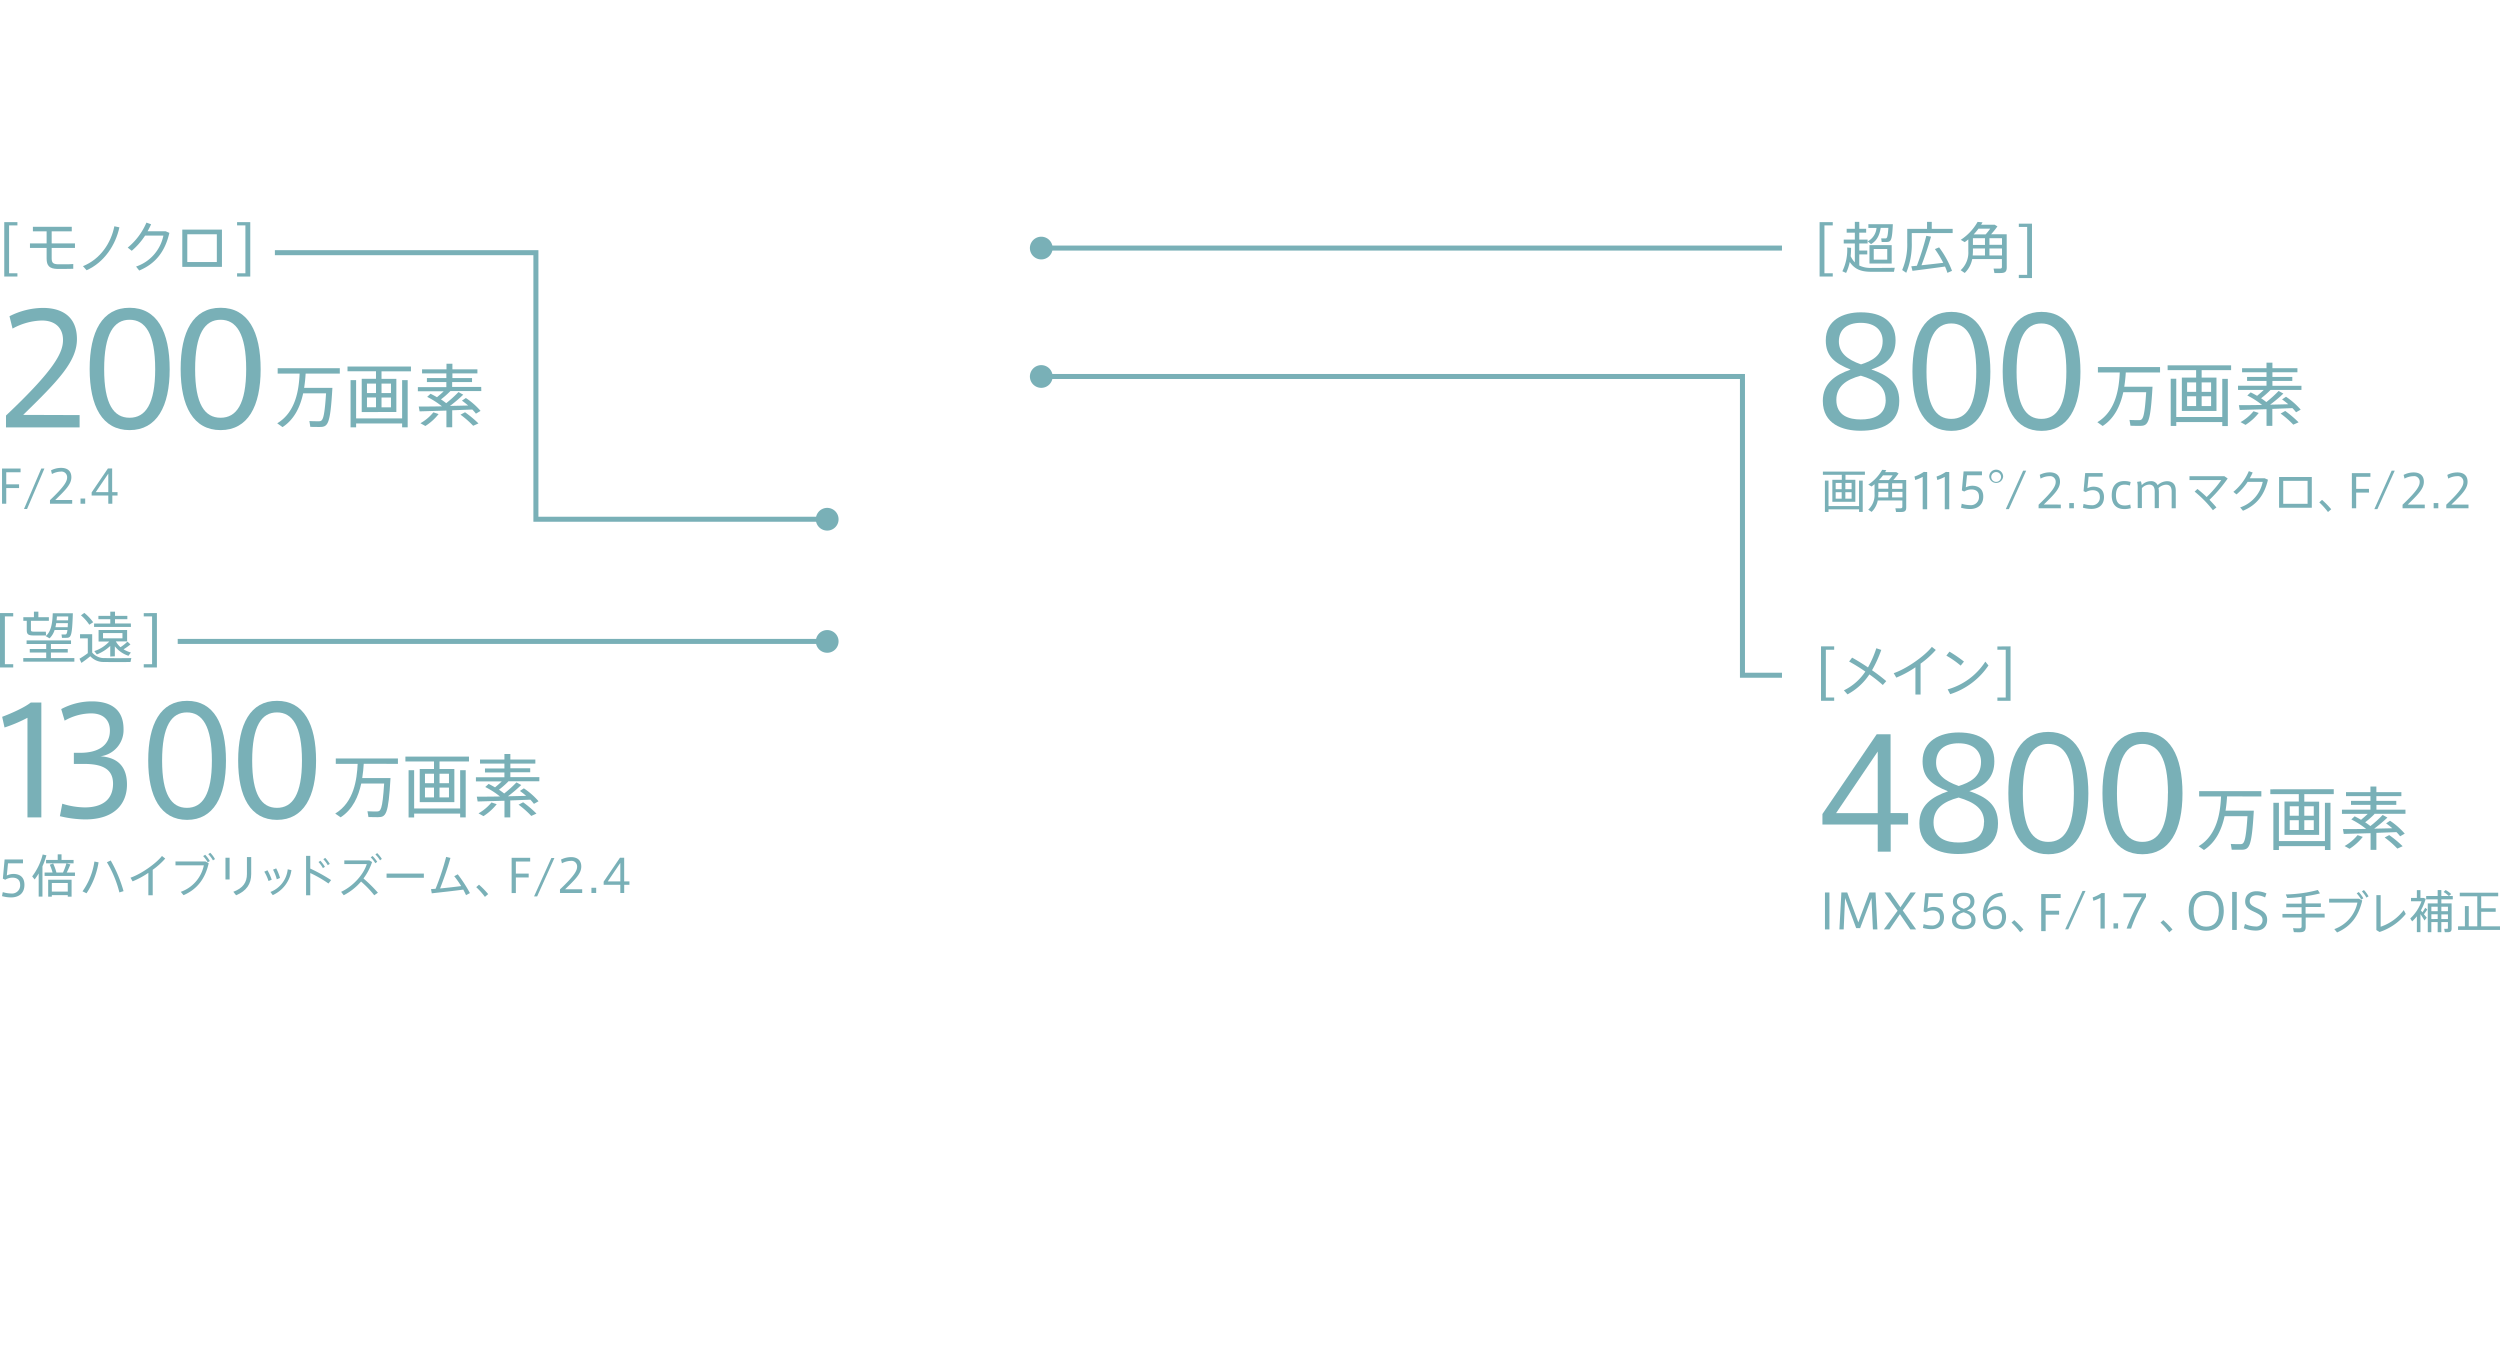 <svg xmlns="http://www.w3.org/2000/svg" viewBox="0 0 900.35 493"><defs><style>.cls-1{fill:#79b0b7;}.cls-2,.cls-3{fill:none;}.cls-2{stroke:#79b0b7;stroke-miterlimit:10;stroke-width:1.81px;}</style></defs><title>sec_02_4_2_pc</title><g id="レイヤー_2" data-name="レイヤー 2"><g id="レイヤー_9" data-name="レイヤー 9"><path class="cls-1" d="M14.89,253v41.37h-5V258.5A51.32,51.32,0,0,1,1.63,262l-.85-3.85C4.2,256.89,9,254.7,11.09,253Z"/><path class="cls-1" d="M45.73,282.55c0,6.63-4.17,12.56-15.07,12.56a40.48,40.48,0,0,1-9.09-1.17l.86-4.49a28.11,28.11,0,0,0,8.12,1.33c5.56,0,10.16-2.24,10.16-8.55,0-4.76-3.1-7.11-10.37-7.11H26.6v-4h2.24c7,0,10.74-3,10.74-8,0-3.85-2.4-6.2-6.78-6.2a19.52,19.52,0,0,0-9.52,2.62l-1.23-4.17a23.52,23.52,0,0,1,11-2.78c6.52,0,11.44,2.62,11.44,10a9.51,9.51,0,0,1-8.34,9.78C43,272.82,45.73,276.72,45.73,282.55Z"/><path class="cls-1" d="M81.38,273.94c0,13-4.49,21.33-14,21.33s-14-8.34-14-21.38,4.38-21.49,14-21.49S81.38,260.74,81.38,273.94Zm-5.07-.05c0-12.45-3.48-17.32-9-17.32s-8.93,4.87-8.93,17.37c0,12.24,3.37,17,8.93,17S76.31,286.18,76.31,273.89Z"/><path class="cls-1" d="M113.83,273.94c0,13-4.49,21.33-14.06,21.33s-14-8.34-14-21.38,4.38-21.49,14-21.49S113.83,260.74,113.83,273.94Zm-5.08-.05c0-12.45-3.47-17.32-9-17.32s-8.93,4.87-8.93,17.37c0,12.24,3.37,17,8.93,17S108.75,286.18,108.75,273.89Z"/><path class="cls-1" d="M131,275.08c-.1,1.56-.25,3.32-.55,5.14h10.19c-.77,13.31-1.62,14.08-4.63,14.08-.86,0-2.26,0-3.32-.05l-.35-2.08c1.07.07,2.53.07,3.38.07,1.36,0,2-.37,2.63-10.06h-8.25c-1,4.57-3,9.29-7.42,12.17L120.73,293c6.83-4.13,7.8-12.4,8.08-17.91h-7.88v-1.94h22.38v1.94Z"/><path class="cls-1" d="M168.9,272.49v1.74H158.29v2.71h5.34v11.95H151.16V276.94h5.14v-2.71H146v-1.74Zm-3.18,4.9h2v17h-2V293H149.15v1.39h-2v-17h2v13.78h16.57Zm-12.67,4.67h3.25v-3.41h-3.25Zm0,5.11h3.25v-3.52h-3.25Zm5.24-8.52v3.41h3.4v-3.41Zm3.4,5h-3.4v3.52h3.4Z"/><path class="cls-1" d="M194.23,281.36H183l.09.05a30.39,30.39,0,0,1-3.4,3c.7.44,1.32.92,1.89,1.36a41.22,41.22,0,0,0,4.42-4l1.72.95a54.86,54.86,0,0,1-4.77,4.05l6.53-.15c-.67-.6-1.42-1.17-2.24-1.77l1.42-.94a26.15,26.15,0,0,1,5.29,4.65l-1.66.94A14.71,14.71,0,0,0,191,288l-7.23.27v6.11h-2.09v-6l-9.66.27-.3-1.74c2.09,0,5.14,0,8.35-.07a29.72,29.72,0,0,0-5.32-3.41l1.22-1.11c.82.39,1.59.82,2.31,1.24.87-.72,1.74-1.47,2.41-2.14h-9.29v-1.49h10.26v-1.74h-7v-1.44h7V275h-8.79v-1.46h8.79v-2h2.14v2h9V275h-9v1.69h7.15v1.44h-7.15v1.74h10.45ZM177,289l1.89.62a19.58,19.58,0,0,1-4.77,4.3l-1.79-1A16.87,16.87,0,0,0,177,289Zm16.22,4-1.89.85a33.21,33.21,0,0,0-4.57-4.05l1.64-.87A38.82,38.82,0,0,1,193.19,293Z"/><path class="cls-1" d="M8.8,318.65c0,3.08-2,4.55-4.86,4.55a12.48,12.48,0,0,1-3.22-.47L1,321.28a10.16,10.16,0,0,0,3,.5,2.92,2.92,0,0,0,3.25-3.15c0-1.92-1.31-2.55-2.76-2.55a5.07,5.07,0,0,0-2.61.75l-.85-.4.63-6.91H8.28v1.4H2.89l-.44,4.39a5.42,5.42,0,0,1,2.36-.57C7,314.74,8.8,315.77,8.8,318.65Z"/><path class="cls-1" d="M15.29,312V322.9H13.93v-8.34a23.24,23.24,0,0,1-1.45,2.16l-.89-1.09a22,22,0,0,0,3.79-7.9l1.34.31A27.12,27.12,0,0,1,15.29,312ZM27,314.23v1.23H16.06v-1.23h2.87a18.76,18.76,0,0,0-1-2.81l1.22-.44a19.94,19.94,0,0,1,1.17,3.25h2.37a26.14,26.14,0,0,0,1.24-3.3l1.42.39c-.33.83-.81,1.9-1.32,2.91Zm-6.22-4.54v-2h1.38v2H26.5v1.22H16.59v-1.22Zm-3.43,7.14h8.43v6.09H24.41v-.54H18.67v.54H17.35ZM18.67,318v3.1h5.74V318Z"/><path class="cls-1" d="M34,310.28l1.5.28a28.36,28.36,0,0,1-4.34,11.15L29.72,321A24.59,24.59,0,0,0,34,310.28Zm10.54,10.64L43,321.4a40.19,40.19,0,0,0-4.5-10.87l1.38-.63A49.2,49.2,0,0,1,44.49,320.92Z"/><path class="cls-1" d="M55,313.25v9.17H53.43v-8.08a30.31,30.31,0,0,1-5.67,3.07L47,316.09c3.86-1.32,9.24-5.13,11.33-7.82l1.18.93A27.24,27.24,0,0,1,55,313.25Z"/><path class="cls-1" d="M74,310.25l1.16.63c-1.19,5.26-3.88,9.27-9.06,11.51l-1-1.2a12.85,12.85,0,0,0,8.31-9.55H63.2v-1.39Zm-.1-2.42a11.91,11.91,0,0,1,1.67,2.26l-.76.47a11.77,11.77,0,0,0-1.65-2.24Zm3.55,1.55-.76.48A10.53,10.53,0,0,0,75,307.61l.72-.49A10.42,10.42,0,0,1,77.42,309.38Z"/><path class="cls-1" d="M81.2,308.9h1.49v7.83H81.2Zm9.27-.23v6.13c0,3.5-1.68,6.07-5.44,7.62l-1-1.25c3.58-1.35,4.9-3.48,4.9-6.4v-6.1Z"/><path class="cls-1" d="M97.85,316.82l-1.15.47a15,15,0,0,0-1.52-3.36l1.14-.51A18,18,0,0,1,97.85,316.82Zm7.11-3.45a11.59,11.59,0,0,1-6.73,9l-.84-1.14a9.8,9.8,0,0,0,6.23-8.16Zm-5.28,3.3a16.16,16.16,0,0,0-1.35-3.47l1.14-.46a17.14,17.14,0,0,1,1.38,3.45Z"/><path class="cls-1" d="M118.29,318.19a43,43,0,0,0-6.55-3.78v8h-1.51V308.24h1.51v4.57a59.4,59.4,0,0,1,7.51,4.15Zm-2-5.55a11.4,11.4,0,0,0-1.58-2.19l.68-.46a13.4,13.4,0,0,1,1.63,2.19Zm1.75-1.05a10.43,10.43,0,0,0-1.6-2.16l.68-.48a12.87,12.87,0,0,1,1.65,2.18Z"/><path class="cls-1" d="M136.1,321.5l-1.32.92a35.57,35.57,0,0,0-4.75-4.94,20.84,20.84,0,0,1-6.24,4.93l-.94-1.22c4.59-2.15,8.18-6.49,9.24-10H124v-1.33h9l1,.59a20.33,20.33,0,0,1-3.1,5.92A50.24,50.24,0,0,1,136.1,321.5Zm-2.58-12.72.63-.51a11.93,11.93,0,0,1,1.7,2.1l-.68.51A10.7,10.7,0,0,0,133.52,308.78Zm4,.55-.66.51a9.43,9.43,0,0,0-1.66-2.1l.63-.51A11.79,11.79,0,0,1,137.51,309.33Z"/><path class="cls-1" d="M152.65,314.61v1.51H139.22v-1.51Z"/><path class="cls-1" d="M167.84,322.38c-.26-.58-.61-1.26-1-2-3.58.5-8.38,1-11.34,1.34l-.28-1.52,1.65-.11a93.15,93.15,0,0,0,3.81-11.49l1.54.37c-1,3.66-2.36,7.45-3.73,11,2.47-.23,5.36-.56,7.59-.86a33.63,33.63,0,0,0-2.49-3.55l1.27-.69a50.41,50.41,0,0,1,4.38,6.76Z"/><path class="cls-1" d="M175.81,322l-1.17,1a26.26,26.26,0,0,0-3.13-3.5l1-.89A30.46,30.46,0,0,1,175.81,322Z"/><path class="cls-1" d="M185.78,310.27v4.34h4.62V316h-4.62v5.64h-1.52V308.93h6.68v1.34Z"/><path class="cls-1" d="M199.67,309l-6.23,13.84h-1.11L198.57,309Z"/><path class="cls-1" d="M209.67,320.26v1.34h-8v-1.29c5.28-5,6.17-6.79,6.17-8.18a2,2,0,0,0-2.29-2.09,6.93,6.93,0,0,0-3.17.87l-.33-1.34a8.18,8.18,0,0,1,3.6-.89c2,0,3.69.91,3.69,3.39s-2,4.5-5.82,8.19Z"/><path class="cls-1" d="M214.71,319.72v1.88H213v-1.88Z"/><path class="cls-1" d="M226.68,317.43v1.23H224.8v2.94h-1.4v-2.94h-6v-1.13l5.88-8.63h1.51v8.53Zm-3.28-6.67-4.52,6.67h4.52Z"/><path class="cls-1" d="M1.76,222V239.2h3v1.18H0v-19.6H4.76V222Z"/><path class="cls-1" d="M26.78,237v1.3H8.38V237h8.26v-2H10.72v-1.26h5.92v-1.82H9.58v-1.28h16v1.28H18.34v1.82H24.4V235H18.34v2ZM9.64,223.57H8.4v-1.28h3.82v-2h1.6v2H17.6v1.28H11.14v3.24c0,.54.18.66,1.1.68.76,0,2.8,0,3.64,0a5.7,5.7,0,0,0,.62,0l.1,1.36c-.2,0-.46,0-.7,0-.94,0-3,0-3.86,0-1.94,0-2.4-.5-2.4-1.92Zm9.36-2.7h7.24c-.28,8.46-.64,8.84-2.46,8.84-.36,0-1,0-1.46,0l-.16-1.22c.42,0,1,0,1.34,0s.6-.08.78-1.6H19.66a7,7,0,0,1-1.82,3l-1.38-.8C18.46,227.43,18.88,224.25,19,220.87Zm5.38,5,.08-1.46H20.24c-.08.5-.16,1-.28,1.46Zm.2-3.86H20.5l-.12,1.4h4.14Z"/><path class="cls-1" d="M47.3,237,47,238.4c-2.38.06-7.16.06-9.48,0a6.35,6.35,0,0,1-5-2.07c-1.18,1-2.24,1.75-3.2,2.41l-.7-1.51a28.22,28.22,0,0,0,3-2v-5.34h-2.8v-1.48h4.38V235a5.58,5.58,0,0,0,4.56,2C40,237.05,44.86,237.05,47.3,237ZM29.16,221.61l1.2-.88a17.5,17.5,0,0,1,3.2,3.36l-1.4.9A16.05,16.05,0,0,0,29.16,221.61Zm18,4.18H33.88v-1.22h5.84V223H35.44v-1.2h4.28v-1.52h1.7v1.52h4.44V223H41.42v1.54h5.7ZM39.7,236.45v-3.82a15,15,0,0,1-4.82,3.06l-.92-1.2a12.76,12.76,0,0,0,5.4-3.46H35.5v-4.14H45.78V231H41.72a7.76,7.76,0,0,0,1.68,2.08,17.61,17.61,0,0,0,2.5-2l1.08,1a21.42,21.42,0,0,1-2.48,1.76,10,10,0,0,0,2.64,1.16l-.88,1.18a10.35,10.35,0,0,1-4.9-3.42v3.6Zm-2.6-6.56h7V228h-7Z"/><path class="cls-1" d="M56.51,220.78v19.6H51.77V239.2h3V222h-3v-1.18Z"/><path class="cls-1" d="M28.67,149.49v4.44H2.16v-4.28C19.72,133.08,22.69,127,22.69,122.43c0-4.28-2.75-7-7.63-7a23,23,0,0,0-10.54,2.91l-1.1-4.45a27,27,0,0,1,12-3c6.8,0,12.29,3,12.29,11.25,0,8-6.75,15-19.37,27.28Z"/><path class="cls-1" d="M61.11,133c0,13.33-4.61,21.9-14.44,21.9s-14.38-8.57-14.38-22,4.5-22.06,14.38-22.06S61.11,119.41,61.11,133Zm-5.22-.06c0-12.79-3.57-17.78-9.22-17.78s-9.16,5-9.16,17.84c0,12.56,3.45,17.45,9.16,17.45S55.89,145.53,55.89,132.91Z"/><path class="cls-1" d="M93.87,133c0,13.33-4.61,21.9-14.43,21.9s-14.38-8.57-14.38-22,4.5-22.06,14.38-22.06S93.87,119.41,93.87,133Zm-5.21-.06c0-12.79-3.57-17.78-9.22-17.78s-9.17,5-9.17,17.84c0,12.56,3.46,17.45,9.17,17.45S88.66,145.53,88.66,132.91Z"/><path class="cls-1" d="M110.07,134.54a51.67,51.67,0,0,1-.54,5.15h10.18c-.77,13.31-1.61,14.08-4.62,14.08-.87,0-2.26,0-3.33-.05l-.34-2.09c1.06.08,2.53.08,3.37.08,1.37,0,2-.37,2.64-10.06h-8.25c-1,4.57-3,9.29-7.43,12.17l-1.91-1.37c6.83-4.12,7.8-12.39,8.07-17.91H100v-1.93h22.38v1.93Z"/><path class="cls-1" d="M148,132v1.74H137.4v2.71h5.34v11.94H130.27V136.41h5.14V133.7H125.15V132Zm-3.18,4.89h2v17h-2v-1.39H128.25v1.39h-2v-17h2v13.79h16.57Zm-12.66,4.67h3.25v-3.4h-3.25Zm0,5.12h3.25v-3.53h-3.25Zm5.24-8.52v3.4h3.4v-3.4Zm3.4,5h-3.4v3.53h3.4Z"/><path class="cls-1" d="M173.34,140.83H162.11l.1,0a31.21,31.21,0,0,1-3.4,3c.69.45,1.31.92,1.89,1.37a44.47,44.47,0,0,0,4.42-4l1.71.94a50.47,50.47,0,0,1-4.77,4.05l6.54-.15c-.68-.59-1.42-1.16-2.24-1.76l1.42-.94a25.83,25.83,0,0,1,5.29,4.64l-1.67,1a13.57,13.57,0,0,0-1.31-1.49l-7.23.27v6.11h-2.09v-6l-9.66.28-.3-1.74c2.09,0,5.14,0,8.35-.08a30.09,30.09,0,0,0-5.32-3.4l1.22-1.12c.82.4,1.59.82,2.31,1.24.87-.72,1.74-1.46,2.41-2.13h-9.29v-1.49h10.26V137.6h-7v-1.44h7v-1.69H152V133h8.8v-2h2.13v2h9v1.47h-9v1.69H170v1.44h-7.16v1.74h10.46Zm-17.26,7.67,1.88.62a18.84,18.84,0,0,1-4.77,4.3l-1.78-1A16.53,16.53,0,0,0,156.08,148.5Zm16.22,4-1.89.84a34.59,34.59,0,0,0-4.57-4l1.64-.87A39.7,39.7,0,0,1,172.3,152.48Z"/><path class="cls-1" d="M3.27,81.17V98.42h3V99.6H1.53V80H6.27v1.18Z"/><path class="cls-1" d="M18.61,89.29V93c0,1.62.48,2.1,2.24,2.18.44,0,1.32,0,2.24,0,1.2,0,2.44,0,3.29-.1v1.72c-.91,0-2.25.06-3.51.06-.88,0-1.72,0-2.2,0-2.86-.1-3.88-1.1-3.88-3.78V89.29h-6V87.65h6V83.31H11.85V81.69h14v1.62H18.61v4.34H27v1.64Z"/><path class="cls-1" d="M43,81.87c-1.34,6.3-5.42,12.62-11.82,15.46l-1.3-1.48c6.28-2.52,10.12-8.36,11.3-14.36Z"/><path class="cls-1" d="M61,83.87c-1.52,6.58-4.86,11.06-10.86,13.56L49,96a14.9,14.9,0,0,0,9.84-11.14h-6.6a24.83,24.83,0,0,1-4.8,5.46L46,89.17a23.69,23.69,0,0,0,6.74-9l1.68.6a25,25,0,0,1-1.28,2.52h6.52Z"/><path class="cls-1" d="M79.93,82.69V96.11H65.65V82.69Zm-1.84,1.68H67.45v10H78.09Z"/><path class="cls-1" d="M90.13,80V99.6H85.38V98.42h3V81.17h-3V80Z"/><path class="cls-1" d="M684,144.39c0,8.34-6.68,10.74-14,10.74-6.31,0-13.53-2.35-13.53-10.74,0-6.36,4.44-9.36,10-11.28-5.72-2.3-8.93-4.81-8.93-10.53,0-7.22,6.1-10.1,12.62-10.1,7.54,0,12.51,3.26,12.51,10.1,0,5.61-3.16,8.66-8.72,10.48C679.55,135,684,137.6,684,144.39Zm-4.91-.43c0-4.81-3.53-7.06-8.93-8.66-5.4,1.39-8.82,4-8.82,8.71,0,5.67,4.54,7.06,8.77,7.06S679.13,149.84,679.13,144Zm-8.88-12.72c3.69-1.18,7.81-3.05,7.81-8.45,0-3.47-2.35-6.52-7.86-6.52-5,0-7.91,2.41-7.91,6.74C662.29,127.07,665.23,129.47,670.25,131.24Z"/><path class="cls-1" d="M716.81,133.86c0,13-4.49,21.32-14.06,21.32s-14-8.33-14-21.38,4.38-21.48,14-21.48S716.81,120.65,716.81,133.86Zm-5.08-.06c0-12.45-3.47-17.31-9-17.31s-8.92,4.86-8.92,17.37c0,12.24,3.36,17,8.92,17S711.73,146.1,711.73,133.8Z"/><path class="cls-1" d="M749.25,133.86c0,13-4.49,21.32-14,21.32s-14-8.33-14-21.38,4.39-21.48,14-21.48S749.25,120.65,749.25,133.86Zm-5.07-.06c0-12.45-3.48-17.31-9-17.31s-8.93,4.86-8.93,17.37c0,12.24,3.37,17,8.93,17S744.18,146.1,744.18,133.8Z"/><path class="cls-1" d="M765.58,134.14a51.35,51.35,0,0,1-.55,5.14h10.18c-.77,13.32-1.61,14.09-4.62,14.09-.87,0-2.26,0-3.32-.05l-.35-2.09c1.07.08,2.53.08,3.38.08,1.36,0,2-.38,2.63-10.06h-8.25c-1,4.57-3,9.29-7.43,12.17l-1.91-1.37c6.83-4.12,7.8-12.39,8.08-17.91h-7.88V132.2h22.38v1.94Z"/><path class="cls-1" d="M803.51,131.56v1.74H792.9V136h5.34V148H785.77V136h5.14v-2.7H780.65v-1.74Zm-3.18,4.89h2v17h-2V152H783.76v1.39h-2v-17h2v13.79h16.57Zm-12.67,4.67h3.25v-3.4h-3.25Zm0,5.12h3.25v-3.53h-3.25Zm5.24-8.52v3.4h3.4v-3.4Zm3.4,5h-3.4v3.53h3.4Z"/><path class="cls-1" d="M828.84,140.43H817.61l.1,0a31.35,31.35,0,0,1-3.4,3c.69.45,1.32.92,1.89,1.37a42.31,42.31,0,0,0,4.42-4l1.71.94a50.47,50.47,0,0,1-4.77,4l6.54-.15c-.67-.59-1.42-1.16-2.24-1.76l1.42-.94a25.83,25.83,0,0,1,5.29,4.64l-1.67.94a15.71,15.71,0,0,0-1.31-1.49l-7.23.28v6.11h-2.09v-6l-9.66.28-.3-1.74c2.09,0,5.14,0,8.35-.08a29.72,29.72,0,0,0-5.32-3.4l1.22-1.12c.82.4,1.59.82,2.31,1.24.87-.72,1.74-1.46,2.41-2.13H806v-1.49h10.26V137.2h-7v-1.44h7v-1.69h-8.8V132.6h8.8v-2h2.13v2h9v1.47h-9v1.69h7.16v1.44h-7.16v1.74h10.46Zm-17.26,7.67,1.88.62a19,19,0,0,1-4.76,4.3l-1.79-1A16.53,16.53,0,0,0,811.58,148.1Zm16.22,4-1.89.84a33.89,33.89,0,0,0-4.57-4L823,148A39.7,39.7,0,0,1,827.8,152.08Z"/><path class="cls-1" d="M671.63,169.84V171h-7v1.79h3.55v7.94h-8.28v-7.94h3.41V171h-6.81v-1.16Zm-2.11,3.25h1.32v11.27h-1.32v-.93h-11v.93h-1.3V173.09h1.3v9.16h11Zm-8.42,3.1h2.16v-2.26H661.1Zm0,3.4h2.16v-2.34H661.1Zm3.48-5.66v2.26h2.26v-2.26Zm2.26,3.32h-2.26v2.34h2.26Z"/><path class="cls-1" d="M686.51,182.67c0,1.34-.49,1.72-1.93,1.72l-1.73,0-.25-1.31c.46,0,1.14,0,1.65,0s.86-.1.86-.58v-2.26h-8.86a7.68,7.68,0,0,1-2.21,4.12l-1.22-.81a7.09,7.09,0,0,0,2.28-5.65v-3.52c-.35.3-.71.56-1.07.83l-1.18-.69a15.41,15.41,0,0,0,5-5.33l1.47.13-.41.71h4l.84.49a25.07,25.07,0,0,1-1.88,2.35h4.63Zm-10.11-3.54h3.65v-2h-3.58v.82C676.47,178.34,676.43,178.73,676.4,179.13Zm.07-3.12h3.58v-2h-3.58Zm1.68-4.83a18.55,18.55,0,0,1-1.44,1.7h3.57a18.65,18.65,0,0,0,1.35-1.7Zm7,2.87h-3.73v2h3.73Zm0,5.08v-2h-3.73v2Z"/><path class="cls-1" d="M694.05,170v13.41h-1.61V171.75a16.32,16.32,0,0,1-2.69,1.12l-.27-1.25a13.51,13.51,0,0,0,3.34-1.66Z"/><path class="cls-1" d="M702,170v13.41h-1.61V171.75a16.32,16.32,0,0,1-2.69,1.12l-.27-1.25a13.69,13.69,0,0,0,3.34-1.66Z"/><path class="cls-1" d="M714.25,178.82c0,3-2,4.5-4.81,4.5a11.79,11.79,0,0,1-3.19-.47l.24-1.44a9.77,9.77,0,0,0,3,.51,2.9,2.9,0,0,0,3.22-3.12c0-1.91-1.3-2.53-2.74-2.53a5,5,0,0,0-2.58.75l-.85-.4.63-6.84h6.61v1.38H708.4l-.44,4.35a5.3,5.3,0,0,1,2.34-.57C712.43,174.94,714.25,176,714.25,178.82Z"/><path class="cls-1" d="M721.41,171.64a2.51,2.51,0,0,1-5,0,2.47,2.47,0,0,1,2.49-2.49A2.5,2.5,0,0,1,721.41,171.64Zm-.75,0a1.77,1.77,0,0,0-3.53,0,1.77,1.77,0,1,0,3.53,0Z"/><path class="cls-1" d="M729.71,169.51l-6.23,13.84h-1.11l6.24-13.84Z"/><path class="cls-1" d="M742.18,181.72v1.33h-8v-1.28c5.27-5,6.16-6.8,6.16-8.18a2,2,0,0,0-2.29-2.1,6.87,6.87,0,0,0-3.16.88L734.6,171a8,8,0,0,1,3.59-.89c2,0,3.7.91,3.7,3.38s-2,4.5-5.83,8.2Z"/><path class="cls-1" d="M746.89,181.17v1.88h-1.67v-1.88Z"/><path class="cls-1" d="M757.73,179c0,2.9-1.88,4.28-4.59,4.28a11.39,11.39,0,0,1-3-.44l.23-1.37a9.46,9.46,0,0,0,2.8.48,2.76,2.76,0,0,0,3.07-3c0-1.81-1.24-2.41-2.61-2.41a4.69,4.69,0,0,0-2.45.71l-.81-.38.59-6.51h6.3v1.32h-5.08l-.41,4.14a5,5,0,0,1,2.23-.55C756,175.3,757.73,176.27,757.73,179Z"/><path class="cls-1" d="M767.4,183a7.5,7.5,0,0,1-2.3.34c-3.53,0-4.58-2.37-4.58-4.93,0-2.79,1.12-5.16,4.58-5.16a7.14,7.14,0,0,1,2.23.35l-.28,1.28a5.5,5.5,0,0,0-1.91-.34c-2.3,0-3.1,1.7-3.1,3.87s.84,3.63,3.15,3.63a5.3,5.3,0,0,0,2-.35Z"/><path class="cls-1" d="M783.58,176.74v6.31H782.1v-6c0-1.29-.38-2.49-2-2.49a4.08,4.08,0,0,0-2.73,1.22,7.54,7.54,0,0,1,.13,1.55v5.67H776v-6c0-1.32-.41-2.47-2-2.47a3.69,3.69,0,0,0-2.62,1.27v7.17h-1.5v-7.57a7,7,0,0,0-.23-1.86l1.36-.2a5.18,5.18,0,0,1,.3,1.39,4.57,4.57,0,0,1,3.17-1.44,2.5,2.5,0,0,1,2.56,1.44,5.18,5.18,0,0,1,3.46-1.44C782.79,173.37,783.58,174.76,783.58,176.74Z"/><path class="cls-1" d="M795.73,180c.95,1,1.84,1.95,2.49,2.75l-1.26,1a41.48,41.48,0,0,0-6.58-6.7l1-.95A37.58,37.58,0,0,1,794.7,179a40.14,40.14,0,0,0,5.27-6.11H788.52v-1.38H801.1l1.18.82A51.82,51.82,0,0,1,795.73,180Z"/><path class="cls-1" d="M816.78,172.76c-1.25,5.43-4,9.12-9,11.18l-1-1.2a12.27,12.27,0,0,0,8.11-9.19h-5.44a20.45,20.45,0,0,1-4,4.51l-1.12-.93a19.45,19.45,0,0,0,5.56-7.45l1.39.49a21.6,21.6,0,0,1-1.06,2.08h5.38Z"/><path class="cls-1" d="M832.57,171.79v11.07H820.79V171.79Zm-1.52,1.38h-8.77v8.27h8.77Z"/><path class="cls-1" d="M839.57,183.4l-1.17,1a27.06,27.06,0,0,0-3.14-3.49l1-.89A31.34,31.34,0,0,1,839.57,183.4Z"/><path class="cls-1" d="M848.55,171.72v4.34h4.61v1.35h-4.61v5.64H847V170.39h6.68v1.33Z"/><path class="cls-1" d="M862.44,169.51l-6.24,13.84h-1.1l6.23-13.84Z"/><path class="cls-1" d="M873.26,181.72v1.33h-8v-1.28c5.28-5,6.17-6.8,6.17-8.18a2,2,0,0,0-2.29-2.1,7,7,0,0,0-3.17.88l-.33-1.34a8.05,8.05,0,0,1,3.6-.89c2,0,3.69.91,3.69,3.38s-2,4.5-5.82,8.2Z"/><path class="cls-1" d="M878.13,181.17v1.88h-1.67v-1.88Z"/><path class="cls-1" d="M889,181.72v1.33h-8v-1.28c5.27-5,6.17-6.8,6.17-8.18a2,2,0,0,0-2.3-2.1,6.87,6.87,0,0,0-3.16.88l-.33-1.34a8,8,0,0,1,3.59-.89c2.05,0,3.7.91,3.7,3.38s-2,4.5-5.83,8.2Z"/><path class="cls-1" d="M687.18,292.83v4.11h-6.26v9.77h-4.67v-9.77H656.33v-3.78l19.54-28.71h5v28.38Zm-10.93-22.18-15,22.18h15Z"/><path class="cls-1" d="M719.56,296.56c0,8.56-6.86,11-14.44,11-6.47,0-13.88-2.41-13.88-11,0-6.53,4.55-9.61,10.32-11.58-5.88-2.36-9.17-4.94-9.17-10.81,0-7.41,6.26-10.38,13-10.38,7.74,0,12.85,3.35,12.85,10.38,0,5.76-3.24,8.89-9,10.75C715,286.9,719.56,289.59,719.56,296.56Zm-5-.44c0-4.94-3.62-7.24-9.17-8.89-5.54,1.43-9.05,4.06-9.05,8.95,0,5.81,4.66,7.24,9,7.24S714.51,302.16,714.51,296.12Zm-9.11-13.06c3.78-1.21,8-3.13,8-8.67,0-3.57-2.41-6.7-8.07-6.7-5.1,0-8.12,2.47-8.12,6.91C697.22,278.78,700.24,281.25,705.4,283.06Z"/><path class="cls-1" d="M752.1,285.75c0,13.33-4.61,21.9-14.43,21.9s-14.38-8.57-14.38-22,4.5-22.06,14.38-22.06S752.1,272.19,752.1,285.75Zm-5.21-.06c0-12.79-3.57-17.78-9.22-17.78s-9.17,5-9.17,17.84c0,12.57,3.46,17.45,9.17,17.45S746.89,298.32,746.89,285.69Z"/><path class="cls-1" d="M786,285.75c0,13.33-4.61,21.9-14.44,21.9s-14.38-8.57-14.38-22,4.5-22.06,14.38-22.06S786,272.19,786,285.75Zm-5.22-.06c0-12.79-3.56-17.78-9.22-17.78s-9.16,5-9.16,17.84c0,12.57,3.46,17.45,9.16,17.45S780.75,298.32,780.75,285.69Z"/><path class="cls-1" d="M802.05,286.81a51.48,51.48,0,0,1-.54,5.14h10.18c-.77,13.31-1.61,14.08-4.62,14.08-.87,0-2.26,0-3.33,0l-.34-2.09c1.06.07,2.53.07,3.37.07,1.37,0,2-.37,2.64-10.06h-8.25c-1,4.57-3,9.29-7.43,12.17l-1.91-1.36c6.83-4.13,7.8-12.4,8.07-17.91H792v-1.94H814.4v1.94Z"/><path class="cls-1" d="M840.48,284.22V286H829.87v2.71h5.34v11.95H822.74V288.67h5.15V286H817.63v-1.74Zm-3.18,4.9h2v17h-2v-1.39H820.73v1.39h-2v-17h2V302.9H837.3Zm-12.67,4.67h3.26v-3.41h-3.26Zm0,5.12h3.26v-3.53h-3.26Zm5.24-8.53v3.41h3.41v-3.41Zm3.41,5h-3.41v3.53h3.41Z"/><path class="cls-1" d="M866.31,293.09H855.08l.1.05a30.39,30.39,0,0,1-3.4,3c.7.45,1.32.92,1.89,1.36a42.37,42.37,0,0,0,4.42-4l1.71.94a53.11,53.11,0,0,1-4.76,4l6.53-.15a26.9,26.9,0,0,0-2.24-1.76l1.42-.95a26.15,26.15,0,0,1,5.29,4.65l-1.66.94a14.71,14.71,0,0,0-1.32-1.49l-7.23.27v6.11h-2.09v-6l-9.66.27-.3-1.74c2.09,0,5.14,0,8.35-.07a30.28,30.28,0,0,0-5.32-3.41L848,294c.82.39,1.59.82,2.31,1.24.87-.72,1.74-1.47,2.41-2.14h-9.29V291.6h10.26v-1.74h-7v-1.44h7v-1.69h-8.8v-1.46h8.8v-2h2.14v2h9v1.46h-9v1.69H863v1.44h-7.15v1.74h10.45Zm-17.26,7.68,1.89.62a19.58,19.58,0,0,1-4.77,4.3l-1.79-1A16.87,16.87,0,0,0,849.05,300.77Zm16.22,4-1.89.85a33.21,33.21,0,0,0-4.57-4l1.64-.87A38.82,38.82,0,0,1,865.27,304.74Z"/><path class="cls-1" d="M658.85,321.42v13.3h-1.61v-13.3Z"/><path class="cls-1" d="M676.13,334.72h-1.62L674,323.39l-4.1,10.86h-1.42l-4-10.84-.5,11.31h-1.54l.71-13.3h2.11l4,10.77,4-10.77h2.2Z"/><path class="cls-1" d="M690.08,334.72H688l-3.76-5.51-3.79,5.51h-2L683.4,328l-4.7-6.58h2l3.71,5.33,3.63-5.33h1.93l-4.71,6.47Z"/><path class="cls-1" d="M700.11,330.35c0,2.9-1.88,4.28-4.58,4.28a11.52,11.52,0,0,1-3-.44l.23-1.37a9.47,9.47,0,0,0,2.81.48,2.76,2.76,0,0,0,3.07-3c0-1.81-1.24-2.41-2.61-2.41a4.69,4.69,0,0,0-2.46.71l-.81-.38.6-6.51h6.3v1.32h-5.08l-.41,4.14a4.92,4.92,0,0,1,2.22-.55C698.38,326.65,700.11,327.62,700.11,330.35Z"/><path class="cls-1" d="M711.48,331.35c0,2.58-2.06,3.32-4.34,3.32-1.94,0-4.17-.73-4.17-3.32,0-2,1.37-2.88,3.1-3.48-1.76-.71-2.75-1.48-2.75-3.25,0-2.22,1.88-3.12,3.89-3.12,2.33,0,3.86,1,3.86,3.12,0,1.73-1,2.67-2.69,3.24C710.1,328.45,711.48,329.26,711.48,331.35Zm-1.52-.13c0-1.48-1.08-2.18-2.75-2.67-1.67.43-2.72,1.22-2.72,2.69,0,1.75,1.4,2.17,2.7,2.17S710,333,710,331.22Zm-2.73-3.93c1.13-.36,2.4-.94,2.4-2.6,0-1.07-.72-2-2.42-2-1.53,0-2.44.74-2.44,2.07S705.68,326.75,707.23,327.29Z"/><path class="cls-1" d="M722.46,330.16c0,2.46-1.26,4.51-4.11,4.51-2.54,0-4.24-1.85-4.24-5.31,0-4.33,2.31-7.71,6.94-7.87l.27,1.24c-3.15.08-5.15,2-5.66,5.11a4.1,4.1,0,0,1,3.13-1.47C721.17,326.37,722.46,327.86,722.46,330.16Zm-1.47.07c0-1.55-.71-2.67-2.53-2.67a3.32,3.32,0,0,0-2.9,1.66v.5c0,1.86.87,3.64,2.82,3.64C720,333.36,721,332.24,721,330.23Z"/><path class="cls-1" d="M728.73,334.75l-1.17,1a27.06,27.06,0,0,0-3.14-3.49l1-.89A31.48,31.48,0,0,1,728.73,334.75Z"/><path class="cls-1" d="M736.72,323.44V328h4.85v1.42h-4.85v5.92h-1.6V322h7v1.41Z"/><path class="cls-1" d="M751.08,320.86l-6.23,13.84h-1.11L750,320.86Z"/><path class="cls-1" d="M758,321.64V334.4h-1.53V323.34a16.36,16.36,0,0,1-2.56,1.07l-.26-1.19a13.66,13.66,0,0,0,3.18-1.58Z"/><path class="cls-1" d="M762.81,332.52v1.88h-1.66v-1.88Z"/><path class="cls-1" d="M772.86,321.74V323a61.47,61.47,0,0,0-5.38,11.43h-1.61a62.05,62.05,0,0,1,5.44-11.31h-6.58v-1.35Z"/><path class="cls-1" d="M782.4,334.75l-1.17,1a27.06,27.06,0,0,0-3.14-3.49l1-.89A31.34,31.34,0,0,1,782.4,334.75Z"/><path class="cls-1" d="M800.87,328c0,4.48-2.34,7.2-6.33,7.2s-6.31-2.72-6.31-7.21c0-3.71,1.66-7.13,6.31-7.13S800.87,324.32,800.87,328Zm-1.77,0c0-3.59-1.46-5.67-4.56-5.67S790,324.48,790,328c0,4.22,2,5.73,4.56,5.73S799.1,332.14,799.1,328Z"/><path class="cls-1" d="M805.55,321.22v13.69h-1.66V321.22Z"/><path class="cls-1" d="M816.49,331.22c0,2.85-1.9,3.92-4.11,3.92a11.57,11.57,0,0,1-4.3-.88l.43-1.49a9.78,9.78,0,0,0,3.79.89,2.23,2.23,0,0,0,2.52-2.35c0-1.32-1-2-2.91-2.89s-3.33-1.62-3.33-3.76c0-2.75,2.19-3.69,4.06-3.69a8.67,8.67,0,0,1,3.59.8l-.49,1.44a7.12,7.12,0,0,0-2.94-.8c-1.14,0-2.58.47-2.58,2.16,0,1.25,1.09,1.76,2.6,2.48C814.89,328,816.49,328.92,816.49,331.22Z"/><path class="cls-1" d="M837.22,330.43h-6.85v3.31c0,1.55-.59,2-2.26,2-.62,0-1.42,0-2-.05l-.3-1.41c.55,0,1.34.06,1.95.06.86,0,1.14-.11,1.14-.77v-3.12H822v-1.3h6.9v-2.4h-5.53v-1.3h5.53V323a50.53,50.53,0,0,1-5.17.41l-.52-1.29a48,48,0,0,0,11.54-1.6l.76,1.23a43.37,43.37,0,0,1-5.18,1v2.59h5.51v1.3h-5.51v2.4h6.85Z"/><path class="cls-1" d="M849.58,323.67l1.15.63c-1.19,5.26-3.87,9.27-9.05,11.51l-1-1.2a12.88,12.88,0,0,0,8.32-9.55H838.81v-1.39Zm-.1-2.42a11.87,11.87,0,0,1,1.66,2.26l-.76.47a11.73,11.73,0,0,0-1.64-2.24ZM853,322.8l-.75.48a10.57,10.57,0,0,0-1.64-2.25l.73-.49A10.71,10.71,0,0,1,853,322.8Z"/><path class="cls-1" d="M866.41,329.16a20.53,20.53,0,0,1-9.44,6.49l-1.14-.7V322.37h1.54v11.38a17.19,17.19,0,0,0,8.31-6Z"/><path class="cls-1" d="M874.15,327.54a19.46,19.46,0,0,1-1.19,1.72l1,1.25-.81,1c-.35-.61-.88-1.47-1.45-2.3v6.49h-1.29V330a14.21,14.21,0,0,1-1.7,1.83l-.69-1.05a15.35,15.35,0,0,0,4.06-6.19h-3.78v-1.2h2.11v-2.82h1.29v2.82h1.17l.72.3a18.76,18.76,0,0,1-1.74,4.19l.57.69a17.89,17.89,0,0,0,1-1.65Zm5.08-3.66v1.47h3.69v9c0,1.08-.36,1.37-1.45,1.37h-1l-.21-1.22h.9c.33,0,.43-.06.43-.31v-2.11h-2.37v3.64h-1.32v-3.64h-2.28v3.64h-1.28V325.35h3.56v-1.47h-4.14v-1.19h4.14v-2.14h1.32v2.14h2.7a9.51,9.51,0,0,0-1.88-1.45l.73-.71a10.35,10.35,0,0,1,2,1.45l-.81.71h1.38v1.19Zm-3.6,2.67v1.62h2.28v-1.62Zm2.28,4.41v-1.7h-2.28V331Zm1.32-4.41v1.62h2.37v-1.62ZM881.6,331v-1.7h-2.37V331Z"/><path class="cls-1" d="M900.35,333.61v1.29H885.24v-1.29h2.47v-7.29h1.39v7.29h3.07V322.79h-6.31V321.5H899.7v1.29h-6.12v4.31h5.22v1.27h-5.22v5.24Z"/><path class="cls-1" d="M657.05,81.17V98.42h3V99.6h-4.74V80h4.74v1.18Z"/><path class="cls-1" d="M682.37,96.43l-.28,1.45c-1.2,0-7.32,0-8.52,0-3.38-.07-5.64-.92-7.4-3.53a17.46,17.46,0,0,1-1.32,3.95l-1.34-.61a17.73,17.73,0,0,0,1.74-8.56l1.4.14a29.6,29.6,0,0,1-.16,3A8.94,8.94,0,0,0,668,94.49v-6.8h-4v-1.4H668v-2.5h-2.94V82.41H668v-2.5h1.6v2.5h2.48v1.38h-2.48v2.5h3v1.4h-3v2.54h2.88v1.4h-2.88v4a9.4,9.4,0,0,0,4.22.86C674.89,96.49,681.17,96.49,682.37,96.43Zm-6.56-14.34h-2.94V80.75h8.82c-.28,6-.66,6.4-2.4,6.4-.42,0-1.1,0-1.62,0l-.18-1.3c.5,0,1.18,0,1.58,0s.8-.12,1-3.78h-2.76c-.38,2.4-1.22,4.56-3.48,5.84l-1.18-1A6,6,0,0,0,675.81,82.09Zm-2.54,6.18h8v6.64h-8Zm1.54,5.24h4.86V89.67h-4.86Z"/><path class="cls-1" d="M703.23,82.43v1.5H688.51v3.44a26.62,26.62,0,0,1-2,10.87l-1.46-1a23.46,23.46,0,0,0,1.82-9.9V82.43H694V79.91h1.7v2.52Zm-4.88,6.66A34.2,34.2,0,0,1,703,97.54l-1.66.72a21.59,21.59,0,0,0-.86-2.27c-3.5.5-8.76,1.18-11.72,1.55l-.42-1.63,2-.2a95.89,95.89,0,0,0,3.4-10.78l1.7.3c-.8,2.86-2.06,6.76-3.44,10.3,2.56-.26,5.54-.6,7.84-.88a39.81,39.81,0,0,0-3-4.94Z"/><path class="cls-1" d="M722.71,96.25c0,1.63-.6,2.08-2.34,2.08-.64,0-1.5,0-2.1,0l-.3-1.59c.56,0,1.38,0,2,0,.8,0,1-.12,1-.7V93.31H710.27a9.42,9.42,0,0,1-2.69,5l-1.47-1a8.62,8.62,0,0,0,2.76-6.86V86.21c-.42.36-.86.68-1.3,1l-1.43-.84a18.58,18.58,0,0,0,6.07-6.46l1.78.16-.5.86h4.86l1,.6a28.93,28.93,0,0,1-2.28,2.84h5.62ZM710.45,92h4.42V89.49h-4.34v1C710.53,91,710.49,91.47,710.45,92Zm.08-3.78h4.34V85.79h-4.34Zm2-5.86a20.65,20.65,0,0,1-1.74,2.06h4.32a20.58,20.58,0,0,0,1.64-2.06ZM721,85.79h-4.52v2.38H721ZM721,92V89.49h-4.52V92Z"/><path class="cls-1" d="M731.8,80.54v19.6h-4.74V99h3V81.72h-3V80.54Z"/><path class="cls-1" d="M657.56,234V251.2h3v1.18h-4.74v-19.6h4.74V234Z"/><path class="cls-1" d="M678.07,246.7a53.8,53.8,0,0,0-4.83-3.82,21.72,21.72,0,0,1-7.88,7.19l-1.3-1.45a19.53,19.53,0,0,0,7.72-6.76,62.82,62.82,0,0,0-5.84-3.62l1.08-1.4c1.68.92,3.72,2.18,5.72,3.52a37.32,37.32,0,0,0,3-6.9l1.78.6a43.43,43.43,0,0,1-3.33,7.32,62.18,62.18,0,0,1,5.13,3.92Z"/><path class="cls-1" d="M691.68,239v11.13h-1.86v-9.81a37.16,37.16,0,0,1-6.88,3.72l-.94-1.6c4.68-1.6,11.2-6.22,13.74-9.48l1.42,1.12A32.42,32.42,0,0,1,691.68,239Z"/><path class="cls-1" d="M706.12,239.72a33.75,33.75,0,0,0-5.16-3.6l1.12-1.44a46.33,46.33,0,0,1,5.22,3.58Zm10-.06A26.2,26.2,0,0,1,702.34,250l-.9-1.73a23.8,23.8,0,0,0,13.56-10Z"/><path class="cls-1" d="M724.08,232.78v19.6h-4.74V251.2h3V234h-3v-1.18Z"/><line class="cls-2" x1="374.77" y1="89.34" x2="641.76" y2="89.34"/><path class="cls-1" d="M375,93.43a4.09,4.09,0,1,1,4.09-4.09A4.09,4.09,0,0,1,375,93.43Z"/><polyline class="cls-2" points="374.77 135.59 627.53 135.59 627.53 243.18 641.76 243.18"/><path class="cls-1" d="M375,139.68a4.09,4.09,0,1,1,4.09-4.09A4.09,4.09,0,0,1,375,139.68Z"/><polyline class="cls-2" points="99 91 193 91 193 187 298.12 187"/><path class="cls-1" d="M297.91,191.09a4.09,4.09,0,1,0-4.09-4.09A4.09,4.09,0,0,0,297.91,191.09Z"/><line class="cls-2" x1="64" y1="231" x2="298.12" y2="231"/><path class="cls-1" d="M297.91,235.09a4.09,4.09,0,1,0-4.09-4.09A4.09,4.09,0,0,0,297.91,235.09Z"/><path class="cls-1" d="M2.25,170.08v4.34H6.87v1.35H2.25v5.64H.73V168.74H7.41v1.34Z"/><path class="cls-1" d="M16,168.74,9.74,183.31H8.64l6.23-14.57Z"/><path class="cls-1" d="M26,180.08v1.33H18v-1.29c5.28-5,6.17-6.79,6.17-8.18a2,2,0,0,0-2.3-2.09,6.86,6.86,0,0,0-3.16.87l-.33-1.33A8,8,0,0,1,22,168.5c2.05,0,3.7.9,3.7,3.38s-2,4.5-5.82,8.2Z"/><path class="cls-1" d="M30.68,179.53v1.88H29v-1.88Z"/><path class="cls-1" d="M42.33,177.24v1.23H40.45v2.94H39v-2.94h-6v-1.13l5.87-8.63h1.52v8.53ZM39,170.57l-4.52,6.67H39Z"/><rect class="cls-3" width="900" height="493"/></g></g></svg>